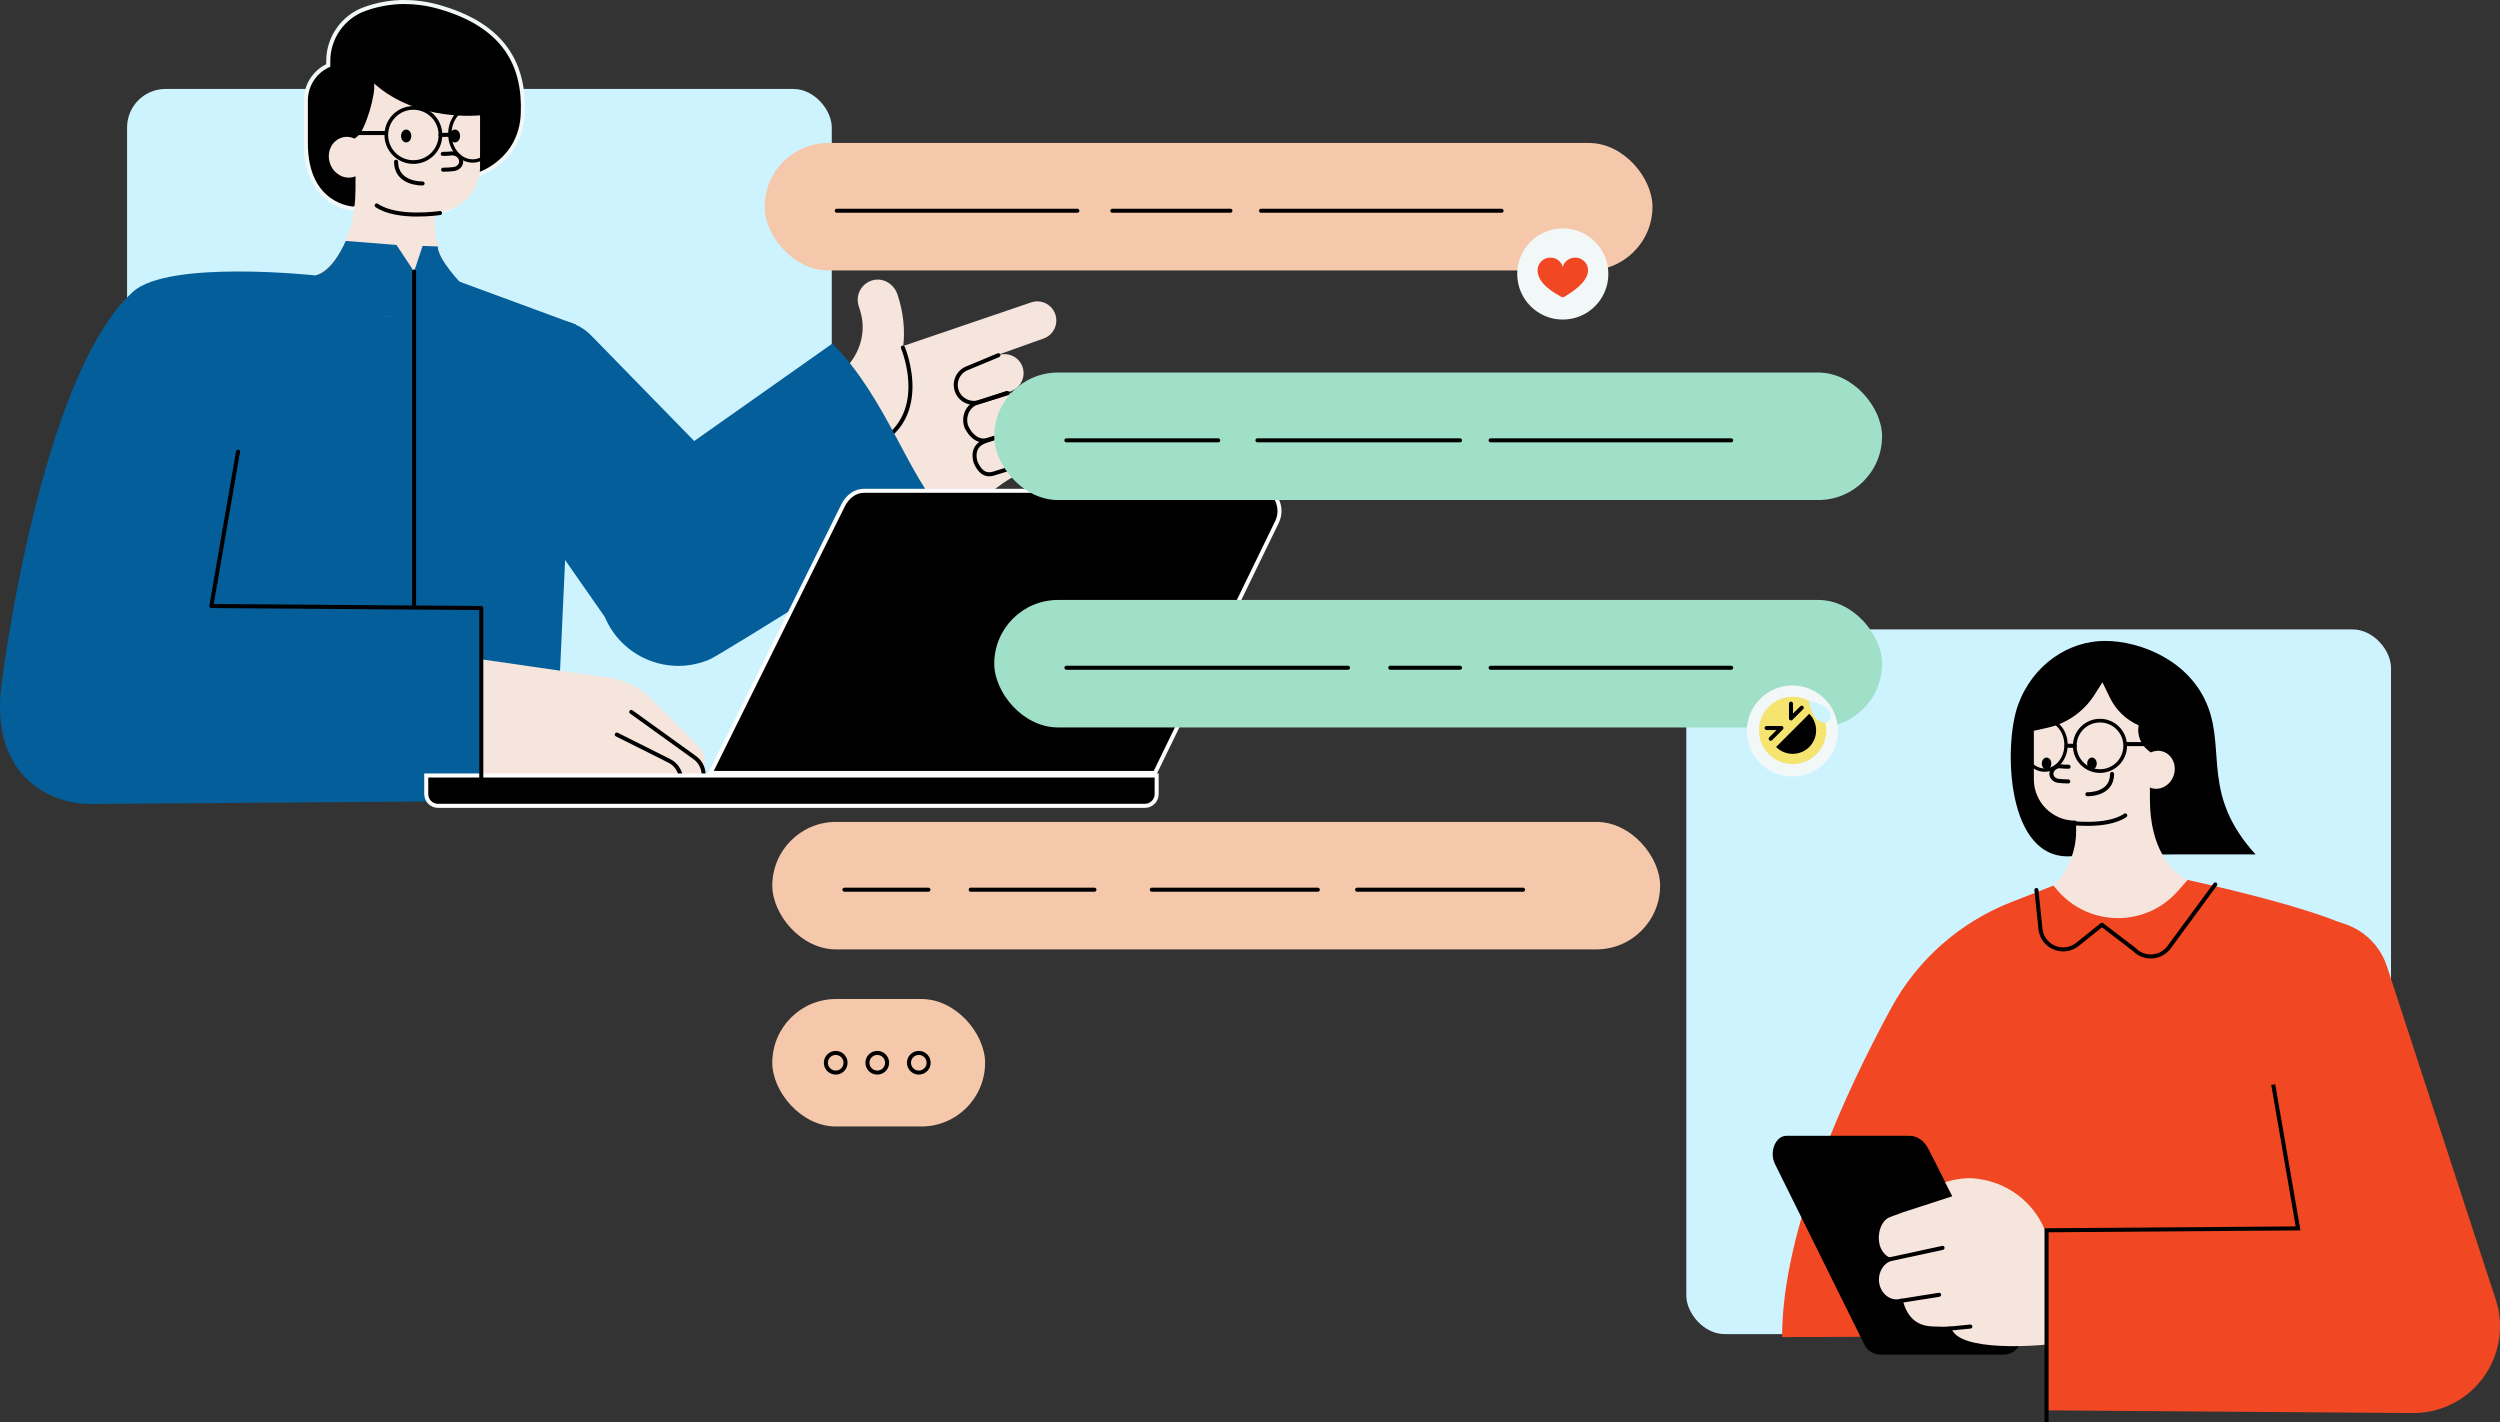 <svg xmlns="http://www.w3.org/2000/svg" id="Capa_2" data-name="Capa 2" viewBox="0 0 617.71 351.38"><rect x="0" y="0" width="617.71" height="351.38" fill="#333333" stroke="none"/><defs><style>      .cls-1, .cls-2, .cls-3, .cls-4, .cls-5 {        fill: none;        stroke: #000;      }      .cls-1, .cls-2, .cls-3, .cls-5 {        stroke-linecap: round;      }      .cls-1, .cls-3, .cls-5 {        stroke-linejoin: round;      }      .cls-2, .cls-4 {        stroke-miterlimit: 10;      }      .cls-3 {        stroke-width: .91px;      }      .cls-5 {        stroke-width: .83px;      }      .cls-6, .cls-7, .cls-8, .cls-9, .cls-10, .cls-11, .cls-12, .cls-13, .cls-14, .cls-15 {        stroke-width: 0px;      }      .cls-7 {        fill: #f2f7f8;      }      .cls-8 {        fill: #cdf3ff;      }      .cls-9 {        fill: #a0dfc8;      }      .cls-10 {        fill: #fdfdfd;      }      .cls-11 {        fill: #f14722;      }      .cls-12 {        fill: #f6c8ab;      }      .cls-13 {        fill: #f5e5dd;      }      .cls-14 {        fill: #f5e570;      }      .cls-15 {        fill: #035e99;      }    </style></defs><g id="Capa_1-2" data-name="Capa 1"><g><g><rect class="cls-8" x="31.4" y="21.98" width="174.12" height="174.12" rx="9.51" ry="9.51"></rect><rect class="cls-8" x="416.66" y="155.52" width="174.12" height="174.12" rx="9.51" ry="9.51"></rect></g><path class="cls-11" d="m582.43,229.97c-9.57-5.63-41.92-12.55-41.92-12.55l-33.14,1.4-10.42,4.08c-12.65,4.95-23.16,14.19-29.64,26.12-11.22,20.66-26.98,54.46-26.98,81.35l149.98-.59s1.69-94.18-7.88-99.8Z"></path><g><path class="cls-13" d="m237.1,100.82c.51,0,1.02-.08,1.53-.26l11.1-3.89c2.46-.84,3.77-3.52,2.93-5.98-.84-2.46-3.52-3.77-5.98-2.93l-11.1,3.89c-2.46.84-3.77,3.52-2.93,5.98.67,1.95,2.5,3.18,4.45,3.18Z"></path><path class="cls-13" d="m238.62,110.48c.51,0,1.02-.08,1.53-.26l11.1-3.89c2.46-.84,3.77-3.52,2.93-5.98-.84-2.46-3.52-3.77-5.98-2.93l-11.1,3.89c-2.46.84-3.77,3.52-2.93,5.98.67,1.95,2.5,3.18,4.45,3.18Z"></path><path class="cls-13" d="m260.75,77.65c-.84-2.46-3.52-3.77-5.98-2.93l-31.58,10.76c.42-3.84.1-8.1-1.44-12.73-.83-2.49-3.36-4.14-5.92-3.55-2.95.67-4.59,3.72-3.63,6.5.24.71.44,1.4.6,2.08,1.23,5.22-.81,10.59-4.86,14.1-4.5,3.88-6.45,10.26-4.42,16.21l4.64,13.54c2.38,6.94,9.94,10.64,16.88,8.26l13.54-4.64c.61-.21,1.19-.45,1.76-.72,4.09-1.95,7.96-6.48,12.35-7.62,0,0,4.75-1.19,3.56-6.78-.55-2.61-4.05-3.71-6.61-3.05v-.17c.19-2.23.09-.63-.68-2.87l-3.54-10.32c-.61-1.77-1.53-3.34-2.66-4.69l15.06-5.38c2.46-.84,3.77-3.52,2.93-5.98Z"></path><path class="cls-1" d="m223.09,85.88s8.13,19.07-9.51,25.12"></path><path class="cls-15" d="m205.67,84.89s-19.59,13.82-34.14,24.08l-25.48-26.1c-4.76-4.87-12.57-4.97-17.44-.21-3.72,3.63-12,20.88-10.11,25.41l30.95,44.39c4.21,10.02,15.74,14.73,25.76,10.53,2.25-.75,54.47-33.75,58.27-35.92-8.98-8.98-14.51-28.88-27.81-42.18Z"></path><path class="cls-15" d="m142.29,80.19l-28.87-10.64-35.56-1.5s-36.13-3.93-44.99,4.03C9.83,92.83.45,168.55.45,168.55c-2.02,13.81,2.65,25.04,14.71,28.97,2.92.98,5.86,1.23,8.83,1.12l95.41-.7v-9.32h17.93l4.96-108.44Z"></path><line class="cls-11" x1="52.21" y1="149.74" x2="39.77" y2="149.74"></line><path class="cls-13" d="m169.02,196.35c1.57-.06,3.09-.82,4.08-2.19,1.7-2.37,1.17-5.67-1.2-7.37l-16.21-11.67c-2.37-1.7-5.67-1.17-7.37,1.2-1.7,2.37-1.17,5.67,1.2,7.37l16.21,11.67c1,.72,2.16,1.04,3.29.99Z"></path><g><path class="cls-13" d="m119.12,197.95v-.15c-.06.04-.06.09,0,.15Z"></path><path class="cls-13" d="m172.41,184.09l-11.74-11.63c-2.7-2.67-6.18-4.41-9.94-4.95l-31.41-4.55-.2,34.84c.76-.58,11.53-.05,11.53-.05,0,0,6.88.81,13.79-4.02l3.55-1.81,12.55,5.22c.63.33,1.29.51,1.95.57,2.07.19,4.15-.86,5.17-2.82.28-.54.45-1.11.54-1.68.08.01.17.03.25.04,1.56.12,3.16-.46,4.3-1.7,1.97-2.15,1.82-5.49-.34-7.46Zm-17.75-1.91l-.03-.02h0s.03.02.03.02Z"></path></g><path class="cls-1" d="m165.69,197.26c.84-.5,1.56-1.24,2.03-2.18,1.31-2.61.25-5.78-2.36-7.09l-12.96-6.49"></path><path class="cls-1" d="m166.99,196.67c.38.07,1.41.09,1.79.08,1.57-.06,3.09-.82,4.08-2.19,1.7-2.37,1.17-5.67-1.2-7.37l-15.69-11.29"></path><path class="cls-1" d="m246.68,87.77l-7.79,3.24c-2.29.95-3.35,3.59-2.37,5.86h0c.9,2.08,3.22,3.15,5.39,2.48l7.1-2.2"></path><path class="cls-1" d="m248.75,97.11l-7.66,2.51c-2.29.95-3.19,3.83-2.21,6.1v-.13c.9,2.08,2.94,3.78,5.1,3.11l7.1-2.2"></path><path class="cls-1" d="m251.22,106.45l-7.66,2.51c-4.02,1.3-2.47,5.32-2.47,5.32.9,2.08,2.25,3.4,4.41,2.73l3.37-1.04"></path><g><g><path class="cls-6" d="m107.05,52.21c-4.21,0-8.74-.33-12.38-.6-2.44-.18-4.54-.33-5.82-.33-.51,0-.79.02-.95.05v.24l-.52-.02c-.12,0-11.81-.6-11.81-16.13v-10.61c0-3.73,2.16-7.09,5.54-8.63v-1.08c0-5.72,3.6-10.88,8.95-12.84,3.21-1.17,6.55-1.76,9.95-1.76,2.81,0,5.67.41,8.51,1.22,14.45,4.13,21.21,12.74,20.67,26.34-.47,11.75-11.08,15.12-11.19,15.15l-3.15.99c-.1,5.54-2.51,8.02-7.76,8.02h-.03Z"></path><path class="cls-7" d="m100.01,1c2.58,0,5.38.35,8.37,1.2,16.15,4.61,20.76,14.3,20.3,25.84-.46,11.54-10.84,14.69-10.84,14.69l-3.5,1.1c0,5.31-1.97,7.88-7.27,7.88h-.03c-7.05-.01-15-.93-18.2-.93-.92,0-1.45.08-1.45.27,0,0-11.32-.4-11.32-15.63v-10.61c0-3.63,2.18-6.91,5.54-8.31v-1.41c0-5.52,3.43-10.47,8.62-12.37,2.72-.99,6.01-1.73,9.77-1.73m0-1c-3.45,0-6.85.6-10.12,1.79-5.55,2.02-9.28,7.37-9.28,13.31v.77c-3.39,1.68-5.54,5.13-5.54,8.95v10.61c0,12.81,8.04,16.48,12.29,16.63l1.04.04v-.3c.12,0,.27,0,.45,0,1.26,0,3.36.15,5.79.33,3.65.26,8.19.59,12.41.6,5.43,0,8.07-2.59,8.28-8.15l2.82-.88c.1-.03,11.05-3.5,11.54-15.6.55-13.86-6.32-22.64-21.03-26.84-2.88-.82-5.79-1.24-8.64-1.24h0Z"></path></g><path class="cls-13" d="m87.84,46.68v-3.14c-.1.04-.2.1-.31.14-2.45.8-5.15-.72-6.02-3.38-.87-2.67.41-5.48,2.87-6.28,1.1-.36,2.24-.23,3.24.23l.75-.6c1.96-1.58,4.52-10.55,4.06-13.03,10.73,9.64,26.18,7.87,26.18,7.87h0v12.86c0,6.06-4.91,10.98-10.98,10.98h-.24s0,2.7,0,2.7c0,5.45,2.16,10.68,6.02,14.53h0s-.4.45-1.05,1.21c-8.36,9.75-23.42,9.87-31.91.23l-2.6-2.95s3.77-1.55,6.67-6.75c1.82-3.26,3.31-7.96,3.31-14.62Z"></path><path class="cls-1" d="m108.72,52.63s-10.51,1.64-15.65-1.87"></path><ellipse class="cls-6" cx="100.36" cy="33.6" rx="1.27" ry="1.59"></ellipse><ellipse class="cls-6" cx="112.41" cy="33.6" rx="1.27" ry="1.59"></ellipse><path class="cls-1" d="m104.41,45.33s-6.54.23-6.54-5.37"></path><path class="cls-1" d="m109.49,41.93c.87,0,1.73-.05,2.58-.15,1.33-.16,2.12-1.28,1.82-2.31h0c-.29-1.04-1.34-1.68-2.38-1.56-.7.08-1.4.12-2.11.11"></path><circle class="cls-3" cx="102.14" cy="33.35" r="6.69"></circle><ellipse class="cls-5" cx="116.8" cy="33.09" rx="5.65" ry="6.69"></ellipse><line class="cls-1" x1="95.15" y1="32.87" x2="85.61" y2="32.87"></line><line class="cls-1" x1="108.83" y1="33.35" x2="110.97" y2="33.3"></line></g><g><path class="cls-6" d="m108.22,199.11c-1.6,0-2.9-1.3-2.9-2.9v-4.6h180.48v4.6c0,1.6-1.3,2.9-2.9,2.9H108.22Z"></path><path class="cls-10" d="m285.29,192.11v4.1c0,1.33-1.08,2.4-2.4,2.4H108.22c-1.33,0-2.4-1.08-2.4-2.4v-4.1h179.48m1-1H104.82v5.1c0,1.88,1.53,3.4,3.4,3.4h174.67c1.88,0,3.4-1.53,3.4-3.4v-5.1h0Z"></path></g><g><path class="cls-6" d="m175.56,190.98l32.74-66.07c1.13-2.29,3.06-3.65,5.16-3.65h98.81c1.19,0,2.29.67,3.02,1.84,1.04,1.67,1.15,4,.27,5.81l-30.17,62.07h-109.83Z"></path><path class="cls-10" d="m312.26,121.77c2.68,0,4.3,3.94,2.84,6.93l-30.03,61.79h-108.71l32.38-65.35c1.04-2.1,2.81-3.37,4.71-3.37h98.81m0-1h-98.81c-2.29,0-4.39,1.47-5.61,3.93l-32.38,65.35-.72,1.44h110.95l.27-.56,30.03-61.79c.97-1.99.85-4.46-.3-6.29-.83-1.32-2.08-2.08-3.44-2.08h0Z"></path></g><path class="cls-1" d="m58.81,111.61l-6.59,38.13,66.7.49c0,22.95,0,36.83,0,47.1"></path><path class="cls-15" d="m114.11,70.21s-5.84-5.96-5.96-9.32l-3.73-.12-2.11,6.33-4.35-6.58-12.54-.99s-3.08,7.61-7.56,8.52c2.1,4.14,2.72,10.23,18.74,10.23s17.51-8.07,17.51-8.07Z"></path><line class="cls-1" x1="102.31" y1="67.11" x2="102.31" y2="149.36"></line></g><g><rect class="cls-12" x="188.93" y="35.32" width="219.37" height="31.5" rx="15.75" ry="15.75"></rect><line class="cls-1" x1="206.76" y1="52.07" x2="266.2" y2="52.07"></line><line class="cls-1" x1="311.58" y1="52.07" x2="371.01" y2="52.07"></line><line class="cls-1" x1="274.84" y1="52.07" x2="304.02" y2="52.07"></line><circle class="cls-7" cx="386.14" cy="67.7" r="11.26"></circle><path class="cls-11" d="m389.2,63.65c-1.47,0-2.7.98-3.06,2.3-.37-1.33-1.6-2.3-3.06-2.3-1.75,0-3.17,1.39-3.17,3.12,0,3.42,4.35,5.71,5.83,6.56.27.15.55.16.81,0,1.48-.94,5.83-3.49,5.83-6.56,0-1.72-1.42-3.12-3.17-3.12Z"></path><rect class="cls-9" x="245.66" y="92.05" width="219.37" height="31.5" rx="15.75" ry="15.75"></rect><line class="cls-1" x1="263.49" y1="108.8" x2="301" y2="108.8"></line><line class="cls-1" x1="368.31" y1="108.8" x2="427.74" y2="108.8"></line><line class="cls-1" x1="310.69" y1="108.8" x2="360.75" y2="108.8"></line><rect class="cls-9" x="245.66" y="148.24" width="219.37" height="31.5" rx="15.75" ry="15.75"></rect><line class="cls-1" x1="263.49" y1="164.99" x2="333.07" y2="164.99"></line><line class="cls-1" x1="368.31" y1="164.99" x2="427.74" y2="164.99"></line><line class="cls-1" x1="343.51" y1="164.99" x2="360.75" y2="164.99"></line><circle class="cls-7" cx="442.87" cy="180.62" r="11.26"></circle><rect class="cls-12" x="190.82" y="203.08" width="219.37" height="31.5" rx="15.75" ry="15.75"></rect><line class="cls-1" x1="208.65" y1="219.83" x2="229.4" y2="219.83"></line><line class="cls-1" x1="284.59" y1="219.83" x2="325.61" y2="219.83"></line><line class="cls-1" x1="335.31" y1="219.83" x2="376.32" y2="219.83"></line><line class="cls-1" x1="239.84" y1="219.83" x2="270.42" y2="219.83"></line><rect class="cls-12" x="190.82" y="246.84" width="52.58" height="31.5" rx="15.75" ry="15.75"></rect><g><circle class="cls-4" cx="206.49" cy="262.59" r="2.43"></circle><circle class="cls-4" cx="216.76" cy="262.59" r="2.43"></circle><circle class="cls-4" cx="227.02" cy="262.59" r="2.43"></circle></g><circle class="cls-14" cx="442.94" cy="180.47" r="8.32"></circle><path class="cls-6" d="m447.04,176.37c2.26,2.26,2.26,5.94,0,8.2-2.26,2.26-5.94,2.26-8.2,0l8.2-8.2Z"></path><path class="cls-8" d="m451.38,174.98c1.14,1.14,1.16,2.34.44,3.06s-1.92.7-3.06-.44c-1.14-1.14-1.87-4.49-1.87-4.49,0,0,3.35.73,4.49,1.87Z"></path><polyline class="cls-1" points="436.51 179.88 440.16 179.88 437.51 182.53"></polyline><polyline class="cls-1" points="442.53 173.86 442.53 177.51 445.18 174.86"></polyline></g><path class="cls-6" d="m511.92,211.55c-16.27,1.28-16.92-27.38-13.29-37.38,3.63-9.99,12.54-15.81,21.44-15.81s21.07,4.91,25.44,16.17c4.36,11.26-1.46,22.02,11.81,36.59,0,0-37.89-.16-45.4.43Z"></path><path class="cls-13" d="m531.21,197.5v-2.93c.1.04.18.1.28.13,2.29.75,4.8-.67,5.61-3.15.81-2.49-.38-5.11-2.67-5.85-1.02-.33-2.08-.22-3.02.22l-.7-.56c-1.83-1.47-2.71-3.83-2.28-6.14h0c-3.12-1.37-5.64-3.81-7.13-6.88l-1.82-3.76-1.97,3.1c-2.65,4.16-6.85,7.1-11.67,8.15l-3.31.73h0v11.99c0,5.65,4.58,10.23,10.23,10.23h.22v2.52c0,5.08-2.02,9.95-5.61,13.54h0s.37.42.98,1.13c7.79,9.09,21.82,9.19,29.74.21l2.42-2.74s-3.51-1.45-6.22-6.29c-1.7-3.04-3.08-7.42-3.08-13.62Z"></path><path class="cls-1" d="m510.54,203.21s9.8,1.52,14.58-1.74"></path><ellipse class="cls-6" cx="516.89" cy="188.66" rx="1.18" ry="1.48"></ellipse><path class="cls-6" d="m506.85,188.66c0,.82-.53,1.48-1.18,1.48-.65,0-1.18-.66-1.18-1.48s.53-1.48,1.18-1.48,1.18.66,1.18,1.48Z"></path><path class="cls-1" d="m515.76,196.24s6.1.22,6.1-5.01"></path><path class="cls-1" d="m511.03,193.08c-.81,0-1.61-.05-2.41-.14-1.24-.15-1.97-1.19-1.7-2.15t0,0c.28-.96,1.24-1.56,2.22-1.45.65.08,1.31.11,1.97.11"></path><path class="cls-1" d="m547.36,218.53l-11.57,15.72c-2.15,2.63-6.12,2.78-8.47.33l-7.97-6.09-5.9,4.74c-3.31,2.82-8.43,1-9.23-3.27l-1.05-10.05"></path><g><circle class="cls-3" cx="518.87" cy="184.29" r="6.23"></circle><ellipse class="cls-5" cx="505.21" cy="184.05" rx="5.27" ry="6.23"></ellipse><line class="cls-1" x1="525.38" y1="183.85" x2="534.27" y2="183.85"></line><line class="cls-1" x1="512.63" y1="184.29" x2="510.64" y2="184.25"></line></g><path class="cls-6" d="m464.62,334.7c-1.68,0-3.21-.95-3.95-2.45l-22.12-44.68c-1.45-2.99.16-6.93,2.84-6.93h30.45c1.9,0,3.67,1.27,4.71,3.37l22.44,44.29c1.49,2.94-.65,6.41-3.94,6.41h-30.43Z"></path><path class="cls-13" d="m505.51,304.61c-.08-.26-.16-.51-.26-.74-2.84-6.87-9.19-11.65-16.56-12.6l-.57-.07c-2.37-.3-5.22.19-7.5.91l1.77,3.47-12.06,3.91-3.14,1.16c-2.58.77-3.6,4.76-2.57,7.5.52,1.38,1.55,2.37,2.76,2.78l1.02.34c-2.15.14-3.9,1.99-4.12,4.39-.27,2.96,1.86,5.5,4.52,5.4l1.24-.2c1.24,5.37,4.27,6.9,7.98,6.9,0,0,3.13.15,4.03,0,1.14,6.73,23.22,4.5,23.22,4.5"></path><line class="cls-2" x1="466.51" y1="311.24" x2="479.97" y2="308.33"></line><line class="cls-2" x1="469.48" y1="321.45" x2="479.12" y2="319.92"></line><g><path class="cls-11" d="m616.65,321.09l-26.88-82.33c-2.48-7.62-10.25-12.47-18.38-11.07-8.92,1.54-14.9,10.03-13.36,18.95l9.94,57.49-62.15.46v43.89l88.9.65c2.76.1,5.5-.13,8.22-1.05,11.24-3.67,17.38-15.76,13.71-27Z"></path><path class="cls-4" d="m561.68,267.99l6.14,35.53-62.15.46c0,21.38,0,37.83,0,47.4"></path><line class="cls-11" x1="567.83" y1="303.52" x2="579.42" y2="303.52"></line></g><line class="cls-2" x1="480.98" y1="328.35" x2="486.84" y2="327.77"></line></g></g></svg>